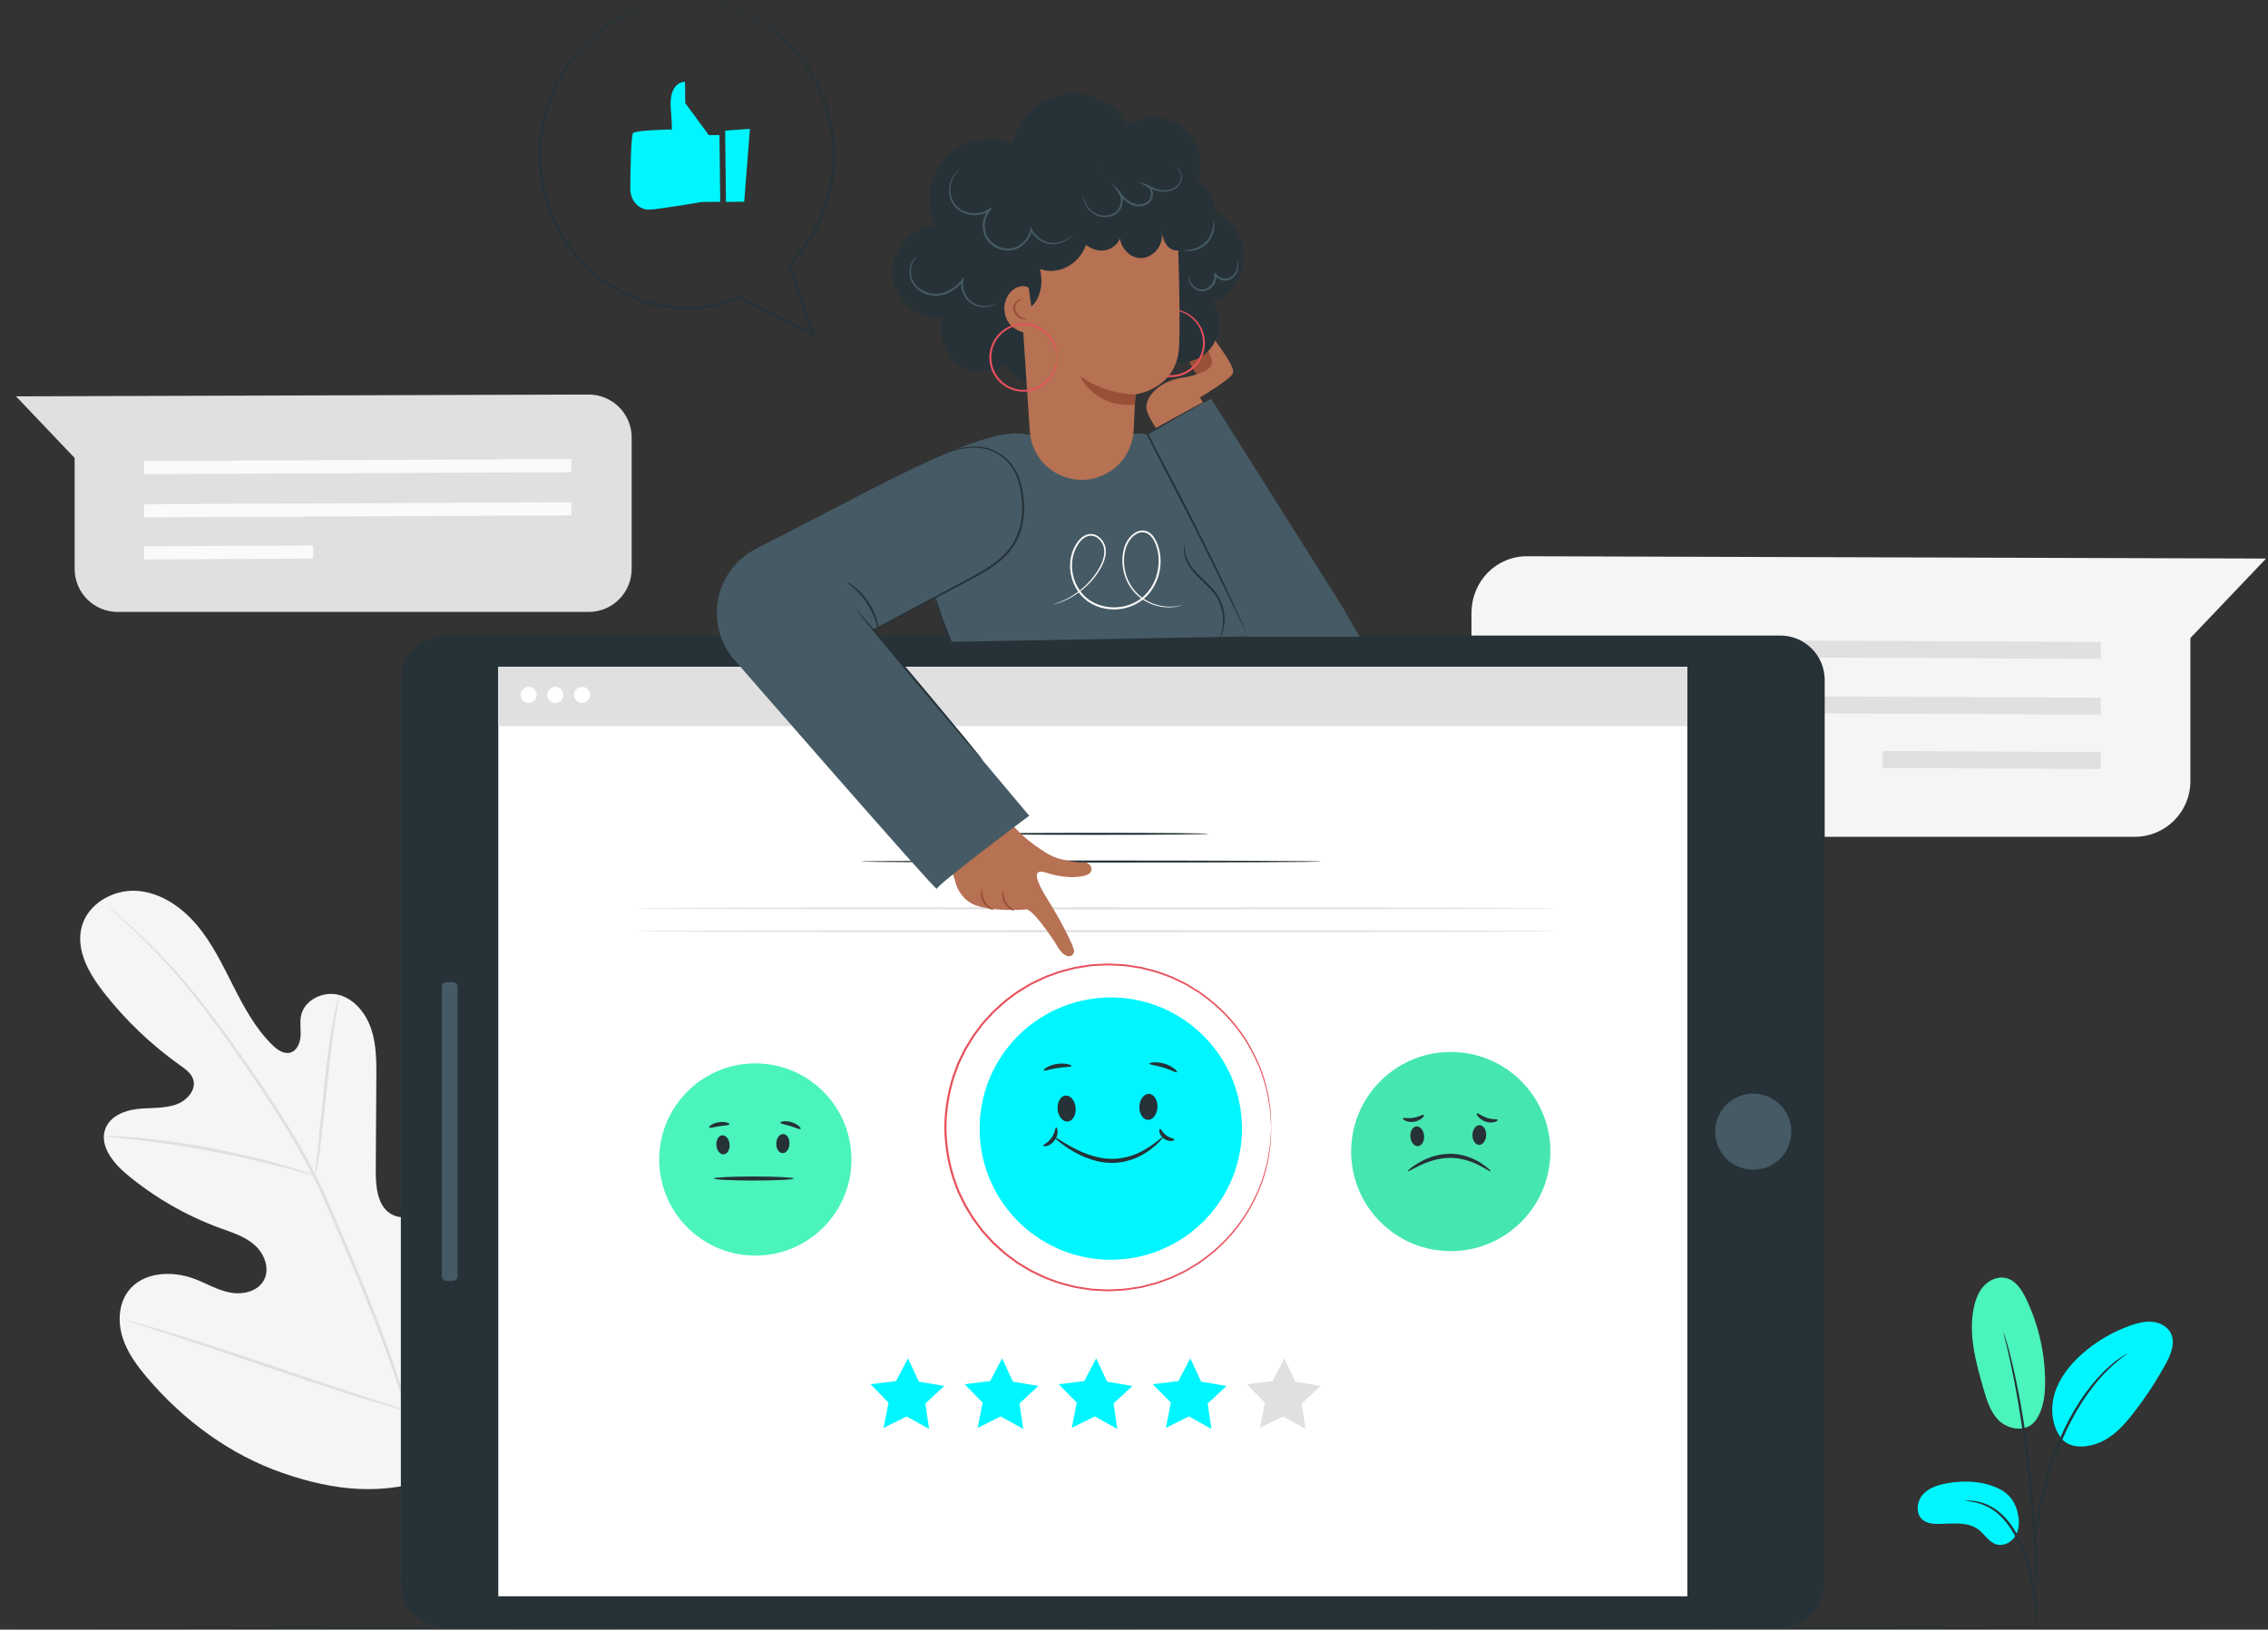 <?xml version="1.0" encoding="UTF-8"?> <svg xmlns="http://www.w3.org/2000/svg" width="590" height="424" viewBox="0 0 590 424" fill="none"><rect x="0" y="0" width="590" height="424" fill="#333333" stroke="none"/><g clip-path="url(#clip0_2148_6801)"><path d="M382.789 159.473V203.573C382.789 211.243 389.259 217.713 397.239 217.713H555.359C563.339 217.713 569.809 211.243 569.809 203.263V166.003L589.499 145.323L397.289 144.723C389.289 144.693 382.799 151.173 382.799 159.483L382.789 159.473Z" fill="#F5F5F5"></path><path d="M546.49 171.433L403.01 170.773L403.02 166.363L546.51 167.023L546.49 171.433Z" fill="#E0E0E0"></path><path d="M546.49 185.943L403.01 185.283L403.02 180.873L546.51 181.533L546.49 185.943Z" fill="#E0E0E0"></path><path d="M489.727 195.395L489.705 199.805L546.474 200.083L546.496 195.673L489.727 195.395Z" fill="#E0E0E0"></path><path d="M113.3 384.243C135.41 368.793 140.43 340.123 139.55 314.353C139.4 310.053 139.88 305.513 137.83 301.743C135.78 297.973 131.01 295.393 127.16 297.203C123.96 298.703 122.57 302.423 120.79 305.493C118.41 309.583 114.87 312.963 110.7 315.133C107.96 316.553 104.57 317.423 101.87 315.933C98.16 313.883 97.72 308.763 97.75 304.483C97.8 296.503 97.85 288.533 97.9 280.563C97.93 276.283 97.94 271.913 96.61 267.853C95.28 263.793 92.34 260.023 88.27 258.883C84.2 257.743 79.17 260.093 78.31 264.283C77.95 266.023 78.31 267.833 78.19 269.613C78.07 271.393 77.24 273.353 75.56 273.853C73.85 274.353 72.14 273.143 70.86 271.893C66.44 267.573 63.45 262.003 60.65 256.473C57.85 250.943 55.13 245.273 51.12 240.563C47.11 235.853 41.57 232.113 35.44 231.773C29.31 231.423 22.78 235.213 21.23 241.223C19.68 247.253 23.2 253.373 27.03 258.263C32.71 265.513 39.43 271.913 46.92 277.223C48.27 278.183 49.73 279.213 50.25 280.803C51.18 283.653 48.48 286.493 45.66 287.423C42.47 288.483 39.01 288.153 35.67 288.543C32.33 288.933 28.72 290.403 27.46 293.563C25.71 297.933 29.37 302.523 32.96 305.523C40.17 311.533 48.4 316.283 57.18 319.503C60.33 320.653 63.64 321.663 66.18 323.873C68.72 326.083 70.25 329.933 68.72 332.943C67.19 335.963 63.25 336.923 59.95 336.313C56.65 335.703 53.7 333.913 50.56 332.723C44.68 330.503 37.09 330.913 33.32 335.993C30.84 339.333 30.63 343.983 31.88 347.963C33.13 351.943 35.67 355.373 38.37 358.543C47.79 369.603 59.86 378.503 73.5 383.233C87.14 387.963 99.78 389.243 113.34 384.283" fill="#F5F5F5"></path><path d="M113.641 403.353C112.711 393.143 110.471 381.083 106.651 368.083C102.861 355.073 97.521 341.163 91.431 326.803C89.901 323.223 88.381 319.673 86.881 316.183C85.381 312.703 83.891 309.253 82.231 305.963C78.931 299.373 75.261 293.293 71.591 287.623C67.921 281.953 64.241 276.713 60.761 271.833C57.271 266.963 53.921 262.473 50.701 258.523C44.281 250.583 38.361 244.813 34.131 241.013C32.021 239.103 30.331 237.683 29.181 236.733C28.621 236.283 28.191 235.923 27.861 235.663C27.561 235.423 27.401 235.313 27.391 235.323C27.391 235.333 27.521 235.473 27.811 235.733C28.131 236.013 28.551 236.393 29.081 236.863C30.201 237.853 31.851 239.313 33.931 241.253C38.091 245.123 43.931 250.933 50.271 258.893C53.451 262.863 56.761 267.353 60.231 272.233C63.691 277.123 67.351 282.373 70.991 288.043C74.631 293.703 78.281 299.773 81.551 306.333C83.201 309.603 84.671 313.023 86.171 316.513C87.661 320.003 89.181 323.543 90.711 327.123C96.791 341.473 102.141 355.343 105.961 368.303C109.801 381.253 112.091 393.243 113.091 403.413" fill="#E0E0E0"></path><path d="M82.01 305.943C82.06 305.943 82.21 305.303 82.43 304.113C82.65 302.933 82.92 301.213 83.22 299.083C83.83 294.823 84.46 288.913 85.13 282.393C85.8 275.873 86.52 269.983 87.19 265.743C87.52 263.623 87.8 261.913 88.01 260.723C88.21 259.543 88.3 258.873 88.25 258.863C88.2 258.853 88.01 259.493 87.71 260.653C87.41 261.813 87.04 263.523 86.64 265.633C85.83 269.863 85.02 275.763 84.34 282.293C83.69 288.733 83.1 294.553 82.65 299.003C82.43 301.013 82.25 302.703 82.1 304.063C81.98 305.263 81.93 305.923 81.99 305.933L82.01 305.943Z" fill="#E0E0E0"></path><path d="M26.991 295.663C26.991 295.713 27.77 295.813 29.18 295.923C30.59 296.053 32.641 296.223 35.151 296.513C40.191 297.053 47.12 298.053 54.721 299.483C62.321 300.933 69.15 302.533 74.05 303.833C76.51 304.463 78.481 305.033 79.85 305.413C81.221 305.803 81.981 305.993 82.001 305.943C82.02 305.893 81.281 305.603 79.941 305.123C78.6 304.653 76.641 304.003 74.201 303.293C69.32 301.853 62.49 300.153 54.87 298.703C47.251 297.263 40.27 296.353 35.2 295.953C32.67 295.733 30.61 295.643 29.191 295.613C27.77 295.593 26.98 295.613 26.98 295.663H26.991Z" fill="#E0E0E0"></path><path d="M105.969 367.072C105.969 367.072 106.119 366.852 106.349 366.402C106.599 365.862 106.909 365.203 107.289 364.413C108.099 362.683 109.199 360.142 110.529 356.992C113.179 350.692 116.579 341.872 120.189 332.082C123.799 322.292 127.109 313.452 129.629 307.102C130.859 304.012 131.879 301.482 132.639 299.592C132.959 298.772 133.229 298.102 133.449 297.542C133.629 297.072 133.709 296.822 133.679 296.802C133.649 296.802 133.529 297.023 133.299 297.473C133.049 298.013 132.739 298.662 132.359 299.462C131.549 301.192 130.449 303.733 129.119 306.883C126.469 313.183 123.069 322.002 119.459 331.792C115.849 341.582 112.539 350.412 110.019 356.762C108.779 359.842 107.769 362.382 107.009 364.272C106.689 365.092 106.419 365.772 106.199 366.322C106.019 366.792 105.939 367.052 105.969 367.062V367.072Z" fill="#E0E0E0"></path><path d="M32.869 343.513C32.869 343.513 33.109 343.643 33.599 343.813C34.169 344.003 34.869 344.243 35.719 344.523C37.679 345.163 40.329 346.013 43.549 347.063C50.159 349.203 59.249 352.273 69.299 355.673C79.349 359.073 88.479 362.063 95.139 364.063C98.469 365.063 101.169 365.853 103.049 366.363C103.919 366.593 104.629 366.783 105.219 366.933C105.719 367.053 105.979 367.103 105.989 367.083C105.989 367.053 105.749 366.953 105.259 366.783C104.689 366.593 103.989 366.363 103.139 366.073C101.179 365.433 98.529 364.583 95.309 363.533C88.699 361.393 79.599 358.323 69.559 354.923C59.509 351.523 50.379 348.533 43.729 346.533C40.399 345.523 37.699 344.743 35.819 344.233C34.949 344.003 34.239 343.813 33.649 343.663C33.149 343.543 32.889 343.493 32.879 343.513H32.869Z" fill="#E0E0E0"></path><path d="M164.32 113.853V148.023C164.32 154.203 159.31 159.213 153.13 159.213H30.61C24.43 159.213 19.42 154.203 19.42 148.023V119.153L4.17 103.123L153.1 102.653C159.3 102.633 164.33 107.653 164.33 113.843L164.32 113.853Z" fill="#E0E0E0"></path><path d="M37.481 123.363L148.651 122.843L148.641 119.433L37.471 119.943L37.481 123.363Z" fill="#FAFAFA"></path><path d="M37.481 134.603L148.651 134.083L148.641 130.673L37.471 131.183L37.481 134.603Z" fill="#FAFAFA"></path><path d="M81.443 141.926L37.453 142.141L37.47 145.561L81.459 145.346L81.443 141.926Z" fill="#FAFAFA"></path><path d="M577.02 423.463C577.02 423.603 448.01 423.723 288.89 423.723C129.77 423.723 0.74 423.603 0.74 423.463C0.74 423.323 129.73 423.203 288.89 423.203C448.05 423.203 577.02 423.323 577.02 423.463Z" fill="#263238"></path><path d="M104.279 411.913L104.279 176.903C104.279 170.533 109.449 165.353 115.829 165.353H463.129C469.499 165.353 474.679 170.523 474.679 176.903V411.913C474.679 418.283 469.499 423.463 463.129 423.463H115.829C109.459 423.463 104.279 418.283 104.279 411.913Z" fill="#263238"></path><path d="M129.629 173.493L129.629 415.323H438.959V173.493L129.629 173.493Z" fill="white"></path><path d="M465.736 296.705C466.987 291.382 463.687 286.053 458.364 284.802C453.041 283.551 447.712 286.851 446.461 292.174C445.21 297.496 448.51 302.825 453.833 304.077C459.155 305.328 464.484 302.027 465.736 296.705Z" fill="#455A64"></path><path d="M114.949 256.753V332.053C114.949 332.726 115.495 333.273 116.169 333.273H117.819C118.493 333.273 119.039 332.726 119.039 332.053V256.753C119.039 256.079 118.493 255.533 117.819 255.533H116.169C115.495 255.533 114.949 256.079 114.949 256.753Z" fill="#455A64"></path><path d="M221.479 301.163C221.759 314.963 210.809 326.383 197.009 326.663C183.209 326.943 171.789 315.993 171.509 302.193C171.229 288.393 182.179 276.973 195.979 276.693C209.779 276.413 221.199 287.363 221.479 301.163Z" fill="#4AF4BC"></path><path opacity="0.3" d="M221.479 301.163C221.759 314.963 210.809 326.383 197.009 326.663C183.209 326.943 171.789 315.993 171.509 302.193C171.229 288.393 182.179 276.973 195.979 276.693C209.779 276.413 221.199 287.363 221.479 301.163Z" fill="#4AF4BC"></path><path d="M187.869 295.383C188.819 295.303 189.679 296.353 189.789 297.713C189.899 299.083 189.229 300.253 188.279 300.333C187.329 300.413 186.469 299.363 186.359 298.003C186.249 296.633 186.919 295.463 187.869 295.383Z" fill="#263238"></path><path d="M203.759 295.053C202.809 295.013 201.999 296.093 201.939 297.463C201.879 298.833 202.609 299.973 203.559 300.013C204.509 300.053 205.319 298.973 205.379 297.603C205.439 296.233 204.709 295.093 203.759 295.053Z" fill="#263238"></path><path d="M206.489 306.623C206.489 306.913 201.829 307.153 196.089 307.153C190.349 307.153 185.689 306.913 185.689 306.623C185.689 306.333 190.349 306.093 196.089 306.093C201.829 306.093 206.489 306.333 206.489 306.623Z" fill="#263238"></path><path d="M189.779 292.513C189.719 292.813 188.529 292.803 187.139 293.023C185.749 293.233 184.619 293.603 184.469 293.343C184.319 293.103 185.359 292.223 186.969 291.973C188.579 291.713 189.839 292.233 189.769 292.513H189.779Z" fill="#263238"></path><path d="M208.269 293.723C208.079 293.963 206.999 293.393 205.609 292.983C204.229 292.543 203.019 292.413 202.999 292.103C202.959 291.823 204.319 291.463 205.929 291.963C207.539 292.453 208.459 293.513 208.269 293.723Z" fill="#263238"></path><path d="M403.3 299.073C403.59 313.373 392.24 325.213 377.94 325.503C363.64 325.793 351.8 314.443 351.51 300.143C351.21 285.843 362.57 274.003 376.87 273.713C391.17 273.413 403.01 284.773 403.3 299.073Z" fill="#4AF4BC"></path><path opacity="0.3" d="M403.3 299.073C403.59 313.373 392.24 325.213 377.94 325.503C363.64 325.793 351.8 314.443 351.51 300.143C351.21 285.843 362.57 274.003 376.87 273.713C391.17 273.413 403.01 284.773 403.3 299.073Z" fill="#3FC494"></path><path d="M368.47 293.073C369.45 292.993 370.34 294.073 370.46 295.493C370.58 296.913 369.88 298.123 368.89 298.203C367.91 298.283 367.02 297.203 366.9 295.783C366.78 294.363 367.48 293.153 368.47 293.073Z" fill="#263238"></path><path d="M384.94 292.733C383.96 292.693 383.11 293.813 383.05 295.233C382.99 296.653 383.74 297.833 384.73 297.883C385.71 297.923 386.56 296.803 386.62 295.383C386.68 293.963 385.93 292.783 384.94 292.743V292.733Z" fill="#263238"></path><path d="M387.759 304.733C387.649 304.873 386.579 304.113 384.729 303.163C382.879 302.233 380.149 301.203 377.019 301.253C373.889 301.313 371.169 302.383 369.289 303.263C367.409 304.173 366.299 304.873 366.199 304.733C366.129 304.633 367.089 303.713 368.939 302.593C370.779 301.513 373.619 300.253 377.009 300.183C380.399 300.123 383.289 301.363 385.109 302.493C386.939 303.653 387.849 304.633 387.779 304.723L387.759 304.733Z" fill="#263238"></path><path d="M370.45 290.103C370.54 290.213 370.37 290.533 369.94 290.913C369.51 291.283 368.8 291.703 367.91 291.863C367.02 292.023 366.18 291.863 365.66 291.613C365.13 291.363 364.89 291.083 364.95 290.963C365.09 290.683 366.3 291.083 367.72 290.813C369.14 290.563 370.25 289.853 370.44 290.103H370.45Z" fill="#263238"></path><path d="M389.61 291.353C389.65 291.483 389.37 291.733 388.8 291.923C388.24 292.093 387.35 292.153 386.47 291.843C385.59 291.543 384.94 291.003 384.57 290.573C384.19 290.133 384.05 289.793 384.15 289.693C384.37 289.463 385.42 290.353 386.82 290.843C388.21 291.353 389.51 291.073 389.61 291.373V291.353Z" fill="#263238"></path><path d="M327.769 371.503L333.769 368.523L339.619 371.783L338.649 365.153L343.549 360.603L336.949 359.473L334.129 353.403L331.019 359.333L324.369 360.143L329.059 364.933L327.769 371.503Z" fill="#E0E0E0"></path><path d="M303.289 371.503L309.289 368.523L315.139 371.783L314.169 365.153L319.069 360.603L312.469 359.473L309.649 353.403L306.539 359.333L299.889 360.143L304.579 364.933L303.289 371.503Z" fill="#00F6FE"></path><path d="M278.81 371.503L284.81 368.523L290.66 371.783L289.69 365.153L294.59 360.603L287.99 359.473L285.17 353.403L282.06 359.333L275.41 360.143L280.1 364.933L278.81 371.503Z" fill="#00F6FE"></path><path d="M254.33 371.503L260.33 368.523L266.18 371.783L265.21 365.153L270.11 360.603L263.51 359.473L260.69 353.403L257.58 359.333L250.93 360.143L255.62 364.933L254.33 371.503Z" fill="#00F6FE"></path><path d="M229.849 371.503L235.849 368.523L241.699 371.783L240.729 365.153L245.629 360.603L239.029 359.473L236.209 353.403L233.099 359.333L226.449 360.143L231.139 364.933L229.849 371.503Z" fill="#00F6FE"></path><path d="M343.829 224.153C343.829 224.303 316.969 224.423 283.849 224.423C250.729 224.423 223.869 224.303 223.869 224.153C223.869 224.003 250.719 223.883 283.849 223.883C316.979 223.883 343.829 224.003 343.829 224.153Z" fill="#263238"></path><path d="M314.34 216.943C314.34 217.093 301.07 217.213 284.72 217.213C268.37 217.213 255.09 217.093 255.09 216.943C255.09 216.793 268.35 216.673 284.72 216.673C301.09 216.673 314.34 216.793 314.34 216.943Z" fill="#263238"></path><path d="M323.079 292.933C323.469 311.773 308.509 327.363 289.669 327.753C270.829 328.143 255.239 313.183 254.849 294.343C254.459 275.503 269.419 259.913 288.259 259.523C307.099 259.133 322.689 274.093 323.079 292.933Z" fill="#00F6FE"></path><path d="M277.189 285.043C278.479 284.933 279.659 286.363 279.809 288.233C279.959 290.103 279.039 291.703 277.749 291.803C276.459 291.913 275.279 290.483 275.129 288.613C274.979 286.743 275.899 285.143 277.189 285.043Z" fill="#263238"></path><path d="M298.889 284.593C297.589 284.543 296.479 286.013 296.399 287.883C296.319 289.753 297.309 291.313 298.609 291.363C299.909 291.413 301.019 289.943 301.099 288.073C301.179 286.203 300.189 284.643 298.889 284.593Z" fill="#263238"></path><path d="M302.61 295.793C302.66 295.843 302.39 296.193 301.84 296.793C301.31 297.413 300.43 298.193 299.28 299.093C298.09 299.923 296.62 300.923 294.77 301.563C292.94 302.243 290.78 302.653 288.51 302.543C286.24 302.463 284.15 301.843 282.36 301.123C280.55 300.423 279.06 299.513 277.83 298.753C275.41 297.133 274.13 295.883 274.2 295.793C274.31 295.653 275.75 296.693 278.22 298.113C279.47 298.783 280.96 299.593 282.71 300.213C284.45 300.853 286.44 301.403 288.56 301.483C290.68 301.583 292.69 301.233 294.44 300.643C296.21 300.093 297.64 299.203 298.85 298.483C300.01 297.683 300.95 297.013 301.56 296.493C302.19 296.003 302.56 295.743 302.61 295.793Z" fill="#263238"></path><path d="M278.739 277.363C278.679 277.663 277.049 277.553 275.109 277.873C273.169 278.163 271.649 278.763 271.499 278.493C271.349 278.253 272.789 277.143 274.949 276.813C277.109 276.473 278.819 277.083 278.739 277.353V277.363Z" fill="#263238"></path><path d="M306.208 278.963C306.018 279.203 304.578 278.343 302.638 277.763C300.708 277.153 299.028 277.063 299.008 276.753C298.968 276.473 300.798 276.073 302.948 276.753C305.098 277.403 306.398 278.763 306.208 278.973V278.963Z" fill="#263238"></path><path d="M274.749 293.333C274.879 293.313 275.099 293.663 275.129 294.303C275.169 294.943 274.959 295.853 274.389 296.663C273.819 297.473 273.019 297.963 272.409 298.143C271.789 298.323 271.389 298.233 271.359 298.103C271.309 297.803 272.619 297.373 273.519 296.053C274.469 294.773 274.449 293.393 274.749 293.333Z" fill="#263238"></path><path d="M305.489 296.472C305.519 296.602 305.239 296.812 304.699 296.862C304.169 296.912 303.409 296.742 302.759 296.252C302.099 295.762 301.719 295.082 301.619 294.572C301.509 294.052 301.619 293.722 301.759 293.702C302.059 293.682 302.399 294.692 303.399 295.392C304.369 296.142 305.429 296.172 305.499 296.472H305.489Z" fill="#263238"></path><path d="M330.688 293.333C330.688 293.333 330.658 293.103 330.628 292.643C330.598 292.173 330.558 291.503 330.498 290.633C330.468 290.193 330.438 289.693 330.408 289.153C330.348 288.613 330.238 288.023 330.138 287.383C330.038 286.743 329.928 286.053 329.808 285.323C329.718 284.583 329.448 283.833 329.258 283.013C328.508 279.743 326.978 275.873 324.568 271.763C322.128 267.683 318.618 263.413 313.828 259.793C313.228 259.343 312.618 258.893 312.008 258.433C311.368 258.013 310.688 257.633 310.028 257.213C309.348 256.823 308.698 256.353 307.968 256.023C307.248 255.673 306.518 255.323 305.778 254.973C305.408 254.793 305.038 254.623 304.668 254.443C304.278 254.303 303.888 254.163 303.498 254.013C302.718 253.723 301.928 253.443 301.128 253.153C300.318 252.883 299.478 252.713 298.648 252.483C297.808 252.293 296.978 251.993 296.098 251.903C294.358 251.653 292.588 251.293 290.768 251.283C289.858 251.253 288.938 251.163 288.018 251.173C287.098 251.223 286.168 251.273 285.228 251.313C284.758 251.343 284.288 251.343 283.818 251.403L282.408 251.623C281.468 251.783 280.518 251.893 279.568 252.083C277.708 252.593 275.778 252.963 273.948 253.733C272.058 254.343 270.278 255.273 268.448 256.153C267.558 256.633 266.708 257.193 265.828 257.723C265.398 258.003 264.938 258.233 264.528 258.543L263.288 259.473C261.578 260.653 260.078 262.123 258.508 263.533C257.798 264.313 257.088 265.103 256.368 265.893L255.828 266.483L255.348 267.123L254.388 268.413L253.418 269.713L252.568 271.103L251.718 272.503L251.298 273.203L250.938 273.943C250.468 274.933 249.988 275.923 249.508 276.913C249.128 277.953 248.748 278.993 248.368 280.033C246.998 284.263 246.258 288.753 246.198 293.323C246.258 297.893 246.998 302.383 248.368 306.623C248.748 307.663 249.128 308.703 249.508 309.743C249.988 310.733 250.468 311.733 250.938 312.713L251.298 313.453L251.728 314.153L252.578 315.553L253.428 316.943L254.398 318.243L255.358 319.533L255.838 320.173L256.378 320.763C257.098 321.553 257.808 322.343 258.518 323.123C260.088 324.543 261.588 326.013 263.298 327.183L264.538 328.113C264.948 328.423 265.408 328.663 265.838 328.933C266.718 329.453 267.568 330.013 268.458 330.503C270.288 331.383 272.068 332.313 273.958 332.923C275.788 333.693 277.718 334.063 279.578 334.573C280.518 334.773 281.478 334.883 282.418 335.033L283.828 335.253C284.298 335.313 284.768 335.313 285.238 335.343C286.178 335.393 287.108 335.443 288.028 335.483C288.948 335.493 289.868 335.413 290.778 335.373C292.608 335.373 294.368 335.003 296.108 334.753C296.988 334.663 297.818 334.363 298.658 334.173C299.488 333.943 300.338 333.773 301.138 333.503C301.938 333.213 302.728 332.923 303.508 332.643C303.898 332.503 304.288 332.363 304.678 332.213C305.048 332.033 305.418 331.863 305.788 331.683C306.528 331.333 307.258 330.983 307.978 330.633C308.708 330.303 309.358 329.833 310.038 329.443C310.708 329.033 311.378 328.643 312.018 328.223C312.638 327.763 313.238 327.313 313.838 326.863C318.628 323.243 322.138 318.973 324.578 314.893C326.998 310.793 328.528 306.923 329.268 303.643C329.458 302.823 329.738 302.073 329.818 301.333C329.938 300.593 330.048 299.913 330.148 299.273C330.248 298.633 330.358 298.043 330.418 297.503C330.448 296.963 330.478 296.463 330.508 296.023C330.568 295.153 330.608 294.483 330.638 294.013C330.668 293.563 330.698 293.323 330.698 293.323C330.698 293.323 330.698 293.553 330.698 294.013C330.678 294.483 330.658 295.153 330.618 296.033C330.598 296.483 330.578 296.973 330.558 297.523C330.508 298.073 330.398 298.663 330.318 299.303C330.228 299.943 330.118 300.643 330.018 301.383C329.938 302.133 329.668 302.883 329.488 303.713C328.768 307.013 327.258 310.913 324.848 315.063C322.418 319.193 318.898 323.513 314.088 327.183C313.488 327.633 312.868 328.093 312.248 328.563C311.608 328.993 310.928 329.383 310.248 329.803C309.558 330.193 308.908 330.673 308.178 331.013C307.448 331.363 306.718 331.723 305.968 332.083C305.598 332.263 305.218 332.443 304.848 332.623C304.458 332.763 304.068 332.913 303.668 333.053C302.878 333.343 302.078 333.633 301.268 333.933C300.458 334.203 299.598 334.383 298.758 334.613C297.908 334.813 297.068 335.113 296.178 335.203C294.418 335.463 292.638 335.823 290.788 335.843C289.868 335.873 288.948 335.973 288.008 335.953C287.078 335.903 286.138 335.863 285.188 335.813C284.718 335.783 284.238 335.783 283.768 335.723L282.348 335.503C281.398 335.343 280.438 335.243 279.478 335.043C277.598 334.533 275.648 334.153 273.788 333.383C271.878 332.773 270.068 331.833 268.218 330.943C267.318 330.453 266.448 329.893 265.558 329.363C265.118 329.083 264.658 328.843 264.238 328.533L262.978 327.593C261.248 326.403 259.728 324.923 258.138 323.483C257.418 322.693 256.698 321.893 255.968 321.093L255.418 320.493L254.928 319.843L253.948 318.533L252.968 317.223L252.108 315.823L251.248 314.413L250.818 313.703L250.458 312.953C249.978 311.953 249.498 310.953 249.008 309.943C248.628 308.893 248.238 307.843 247.848 306.783C246.458 302.503 245.708 297.953 245.648 293.323C245.708 288.693 246.458 284.143 247.848 279.863C248.238 278.803 248.618 277.753 249.008 276.703C249.498 275.693 249.978 274.693 250.458 273.693L250.828 272.943L251.258 272.233L252.118 270.823L252.978 269.423L253.958 268.113L254.938 266.803L255.428 266.153L255.978 265.553C256.708 264.753 257.428 263.963 258.148 263.163C259.738 261.733 261.258 260.243 262.988 259.053L264.248 258.113C264.668 257.803 265.128 257.563 265.568 257.283C266.458 256.753 267.328 256.183 268.228 255.703C270.078 254.813 271.878 253.873 273.788 253.263C275.648 252.493 277.598 252.113 279.478 251.603C280.428 251.403 281.398 251.293 282.348 251.143L283.768 250.923C284.238 250.863 284.718 250.863 285.188 250.833C286.138 250.783 287.078 250.743 288.008 250.693C288.938 250.683 289.868 250.773 290.788 250.803C292.638 250.823 294.418 251.183 296.178 251.443C297.068 251.533 297.908 251.843 298.758 252.033C299.598 252.263 300.448 252.443 301.268 252.713C302.078 253.013 302.868 253.303 303.668 253.593C304.068 253.743 304.458 253.883 304.848 254.023C305.228 254.203 305.598 254.383 305.968 254.563C306.708 254.923 307.448 255.283 308.178 255.633C308.918 255.973 309.568 256.443 310.248 256.843C310.918 257.263 311.598 257.653 312.248 258.083C312.868 258.543 313.478 259.003 314.088 259.463C318.898 263.133 322.428 267.453 324.848 271.583C327.258 275.733 328.768 279.633 329.488 282.933C329.668 283.753 329.938 284.513 330.018 285.263C330.128 286.003 330.228 286.693 330.318 287.343C330.408 287.983 330.508 288.573 330.558 289.123C330.578 289.673 330.598 290.163 330.618 290.613C330.648 291.483 330.678 292.163 330.698 292.633C330.708 293.083 330.698 293.323 330.698 293.323L330.688 293.333Z" fill="#E8505B"></path><path d="M438.959 173.493H129.629V188.923H438.959V173.493Z" fill="#E0E0E0"></path><path d="M139.61 180.783C139.61 181.933 138.67 182.873 137.52 182.873C136.37 182.873 135.43 181.933 135.43 180.783C135.43 179.633 136.37 178.693 137.52 178.693C138.67 178.693 139.61 179.633 139.61 180.783Z" fill="white"></path><path d="M146.549 180.783C146.549 181.933 145.609 182.873 144.459 182.873C143.309 182.873 142.369 181.933 142.369 180.783C142.369 179.633 143.309 178.693 144.459 178.693C145.609 178.693 146.549 179.633 146.549 180.783Z" fill="white"></path><path d="M153.489 180.783C153.489 181.933 152.549 182.873 151.399 182.873C150.249 182.873 149.309 181.933 149.309 180.783C149.309 179.633 150.249 178.693 151.399 178.693C152.549 178.693 153.489 179.633 153.489 180.783Z" fill="white"></path><path d="M404.869 236.323C404.869 236.473 351.199 236.593 284.999 236.593C218.799 236.593 165.119 236.473 165.119 236.323C165.119 236.173 218.779 236.053 284.999 236.053C351.219 236.053 404.869 236.173 404.869 236.323Z" fill="#E0E0E0"></path><path d="M404.869 242.263C404.869 242.413 351.199 242.533 284.999 242.533C218.799 242.533 165.119 242.413 165.119 242.263C165.119 242.113 218.779 241.993 284.999 241.993C351.219 241.993 404.869 242.113 404.869 242.263Z" fill="#E0E0E0"></path><path d="M247.541 166.983C247.541 166.983 245.431 162.193 245.031 161.143C243.961 158.273 237.031 139.043 238.691 136.133C246.361 122.673 252.311 113.093 267.441 113.093L294.171 112.913C294.171 112.913 319.501 107.753 337.341 165.353L247.531 166.983H247.541Z" fill="#455A64"></path><path d="M191.151 171.813L226.141 164.273L267.281 142.633L267.441 113.103C261.271 111.403 249.451 115.683 228.191 126.513L196.601 142.823C185.781 148.413 183.101 162.683 191.151 171.813Z" fill="#455A64"></path><path d="M269.921 228.973C269.411 227.313 269.761 226.243 272.181 227.053C277.521 228.843 282.291 228.263 283.461 227.223C284.631 226.183 283.551 224.203 281.821 224.373C280.421 224.513 278.001 224.033 276.201 223.593C274.711 223.233 273.291 222.643 272.011 221.823C270.901 221.113 269.931 220.443 269.081 219.833C269.081 219.833 264.161 216.273 262.611 213.413L245.721 220.653L248.441 229.113C248.441 229.113 249.321 234.093 254.151 235.663C258.981 237.233 266.661 236.643 266.661 236.643C268.071 235.723 273.501 243.583 275.151 246.353C276.771 249.093 278.761 249.473 279.391 247.773C279.821 246.613 275.001 238.003 273.311 235.293C272.391 233.813 270.541 230.943 269.931 228.943" fill="#B77153"></path><path d="M258.47 236.683C258.46 236.743 258.05 236.723 257.48 236.443C256.91 236.163 256.2 235.573 255.72 234.713C255.24 233.853 255.11 232.943 255.17 232.303C255.23 231.663 255.43 231.313 255.49 231.333C255.64 231.353 255.28 232.883 256.19 234.453C257.05 236.043 258.54 236.543 258.48 236.683H258.47Z" fill="#995037"></path><path d="M263.82 236.883C263.8 236.943 263.42 236.903 262.88 236.613C262.34 236.333 261.68 235.743 261.23 234.923C260.78 234.093 260.66 233.223 260.71 232.613C260.76 232.003 260.94 231.663 261 231.683C261.15 231.703 260.85 233.163 261.69 234.673C262.49 236.203 263.88 236.743 263.81 236.883H263.82Z" fill="#995037"></path><path d="M190.16 170.663C190.16 170.663 243.77 232.283 243.71 231.263C243.65 230.243 267.74 212.233 267.74 212.233L215.17 149.623L190.15 170.663H190.16Z" fill="#455A64"></path><path d="M222.68 158.553C222.68 158.553 222.82 158.663 223.06 158.913C223.33 159.213 223.66 159.583 224.06 160.023C224.96 161.063 226.18 162.473 227.66 164.183C230.68 167.713 234.83 172.603 239.39 178.033C243.95 183.463 248.05 188.403 251.01 191.993C252.44 193.753 253.61 195.193 254.48 196.263C254.85 196.733 255.16 197.123 255.4 197.443C255.61 197.713 255.71 197.863 255.69 197.873C255.68 197.883 255.55 197.763 255.31 197.513C255.04 197.213 254.71 196.843 254.31 196.403C253.41 195.363 252.19 193.953 250.71 192.243C247.69 188.713 243.54 183.823 238.97 178.383C234.41 172.953 230.31 168.013 227.35 164.423C225.92 162.663 224.75 161.223 223.88 160.153C223.51 159.683 223.2 159.293 222.96 158.973C222.75 158.703 222.65 158.553 222.67 158.543L222.68 158.553Z" fill="#263238"></path><path d="M317.521 165.653C317.411 165.623 318.111 164.183 318.161 161.703C318.181 160.473 318.011 158.993 317.471 157.473C316.931 155.943 315.981 154.413 314.661 153.063C313.361 151.693 311.961 150.513 310.841 149.273C309.701 148.043 308.881 146.733 308.441 145.533C307.991 144.333 307.921 143.273 308.001 142.563C308.091 141.853 308.261 141.493 308.281 141.503C308.401 141.503 307.811 143.093 308.791 145.403C309.261 146.533 310.081 147.773 311.201 148.953C312.321 150.143 313.721 151.313 315.051 152.713C316.401 154.093 317.411 155.723 317.941 157.333C318.481 158.933 318.621 160.473 318.551 161.743C318.481 163.013 318.221 164.013 317.991 164.683C317.761 165.353 317.561 165.693 317.531 165.683L317.521 165.653Z" fill="#263238"></path><path d="M245.211 118.243C245.211 118.243 245.471 118.103 245.991 117.873C246.511 117.653 247.291 117.353 248.311 117.023C249.341 116.713 250.621 116.393 252.151 116.243C253.671 116.113 255.461 116.133 257.321 116.723C259.181 117.283 261.061 118.443 262.611 120.123C264.171 121.813 265.241 124.113 265.791 126.603C266.331 129.093 266.611 131.793 266.301 134.573C265.981 137.333 265.071 140.183 263.341 142.603C261.601 145.033 259.261 146.823 256.931 148.293C254.581 149.773 252.221 150.983 249.981 152.163C245.511 154.513 241.481 156.623 238.071 158.413C234.711 160.153 231.971 161.573 230.021 162.583C229.101 163.043 228.371 163.413 227.821 163.693C227.311 163.943 227.051 164.063 227.041 164.043C227.031 164.023 227.281 163.873 227.771 163.593C228.301 163.293 229.021 162.893 229.921 162.393C231.851 161.343 234.561 159.873 237.891 158.073C241.281 156.263 245.291 154.113 249.741 151.723C251.971 150.533 254.341 149.313 256.651 147.843C258.961 146.393 261.231 144.633 262.911 142.293C264.581 139.953 265.471 137.193 265.791 134.503C266.101 131.803 265.831 129.143 265.321 126.703C264.791 124.263 263.781 122.053 262.291 120.413C260.811 118.773 259.011 117.633 257.211 117.073C255.421 116.483 253.671 116.423 252.181 116.533C250.681 116.653 249.401 116.943 248.371 117.213C247.351 117.503 246.561 117.773 246.031 117.963C245.501 118.153 245.221 118.253 245.211 118.233V118.243Z" fill="#263238"></path><path d="M228.57 164.203C228.4 164.253 227.95 160.673 225.58 157.063C223.25 153.413 220.17 151.543 220.28 151.413C220.31 151.363 221.11 151.753 222.25 152.633C223.39 153.513 224.82 154.933 226.02 156.773C227.22 158.623 227.93 160.513 228.26 161.913C228.6 163.313 228.62 164.203 228.56 164.213L228.57 164.203Z" fill="#263238"></path><path d="M307.382 157.513C307.382 157.513 307.002 157.673 306.242 157.823C305.482 157.973 304.332 158.113 302.862 157.973C301.402 157.833 299.602 157.373 297.782 156.303C295.972 155.243 294.182 153.473 293.092 151.033C292.012 148.623 291.552 145.553 292.442 142.523C292.902 141.013 293.802 139.533 295.272 138.603C295.992 138.143 296.932 137.893 297.822 138.083C298.732 138.243 299.512 138.853 300.052 139.563C302.082 142.543 302.422 146.583 301.242 150.233C300.632 152.053 299.632 153.793 298.212 155.193C296.802 156.603 294.972 157.623 293.002 158.143C289.062 159.193 284.682 158.243 281.862 155.553C279.052 152.853 277.952 148.873 278.522 145.393C278.782 143.643 279.522 142.013 280.562 140.683C281.102 140.033 281.762 139.463 282.562 139.153C283.352 138.823 284.262 138.853 285.022 139.183C286.532 139.853 287.462 141.343 287.632 142.813C287.802 144.303 287.372 145.703 286.822 146.903C285.652 149.293 284.102 151.153 282.562 152.583C281.022 154.003 279.492 155.003 278.192 155.673C276.882 156.353 275.812 156.753 275.072 156.973C274.702 157.093 274.412 157.153 274.222 157.213C274.032 157.263 273.932 157.283 273.932 157.273C273.932 157.273 274.022 157.223 274.212 157.163C274.402 157.093 274.682 157.013 275.042 156.883C275.762 156.623 276.822 156.203 278.102 155.503C279.382 154.803 280.862 153.793 282.362 152.373C283.852 150.953 285.362 149.093 286.482 146.753C287.012 145.583 287.402 144.253 287.222 142.873C287.062 141.533 286.182 140.173 284.852 139.593C284.192 139.313 283.422 139.293 282.732 139.583C282.042 139.853 281.432 140.373 280.932 140.983C279.962 142.233 279.262 143.793 279.012 145.463C278.472 148.793 279.562 152.613 282.232 155.163C284.902 157.713 289.102 158.623 292.882 157.623C294.772 157.123 296.512 156.163 297.852 154.813C299.202 153.473 300.172 151.803 300.762 150.063C301.332 148.303 301.542 146.463 301.352 144.693C301.262 143.813 301.082 142.943 300.802 142.123C300.542 141.293 300.172 140.513 299.672 139.853C299.172 139.193 298.502 138.683 297.732 138.543C296.972 138.383 296.172 138.583 295.522 138.993C294.192 139.823 293.302 141.233 292.872 142.643C291.992 145.553 292.412 148.523 293.442 150.873C294.482 153.243 296.192 154.983 297.942 156.043C299.702 157.113 301.452 157.593 302.892 157.763C305.802 158.083 307.382 157.413 307.392 157.513H307.382Z" fill="#FAFAFA"></path><path d="M311.42 97.513C310.29 96.133 309.46 94.493 309.03 92.763C308.89 92.193 308.79 91.583 308.97 91.023C309.15 90.463 309.68 89.973 310.26 90.033C310.86 90.093 311.27 90.653 311.59 91.163C312.53 92.653 313.44 94.183 314.06 95.843C314.23 96.303 314.38 96.773 314.35 97.263C314.32 97.753 314.09 98.253 313.65 98.473C313.18 98.723 312.58 98.583 312.15 98.273C311.72 97.963 311.41 97.503 311.12 97.063" fill="#995037"></path><path d="M313.992 96.393C313.112 94.543 312.232 92.703 311.352 90.853C311.092 90.303 310.822 89.733 310.802 89.133C310.782 88.523 311.082 87.863 311.652 87.653C312.152 87.473 312.722 87.673 313.112 88.033C313.502 88.383 313.752 88.873 314.002 89.343C314.422 90.153 314.832 90.963 315.252 91.773C315.592 92.433 315.932 93.103 316.072 93.833C316.212 94.563 316.122 95.373 315.662 95.953C315.202 96.533 314.312 96.803 313.672 96.423" fill="#995037"></path><path d="M302.241 113.533C302.241 113.533 298.561 108.763 298.231 106.243C297.901 103.723 300.981 99.263 307.591 98.263C311.141 97.723 313.221 96.733 314.381 95.933C315.221 95.353 315.541 94.293 315.151 93.353C314.281 91.243 312.721 87.333 312.841 86.813C313.151 85.463 314.031 85.493 316.311 88.833C318.601 92.173 321.231 95.573 320.721 97.113C320.211 98.653 312.151 103.423 312.151 103.423L314.351 106.973L302.221 113.533H302.241Z" fill="#B77153"></path><path d="M324.1 162.563L298.73 112.863L315.06 103.713L349.38 158.123C349.38 158.123 351.19 161.603 353.72 165.673H324.95" fill="#455A64"></path><path d="M314.802 103.703C314.802 103.703 314.712 103.783 314.522 103.903C314.292 104.043 314.012 104.213 313.662 104.423C312.852 104.893 311.752 105.533 310.372 106.333C307.472 107.983 303.422 110.293 298.572 113.053L298.662 112.753C301.132 117.783 304.332 123.603 307.572 129.933C312.382 139.283 316.542 147.853 319.472 154.093C320.942 157.213 322.092 159.753 322.882 161.503C323.252 162.353 323.552 163.023 323.772 163.533C323.972 164.003 324.062 164.253 324.052 164.253C324.032 164.253 323.902 164.023 323.682 163.573C323.432 163.073 323.112 162.413 322.702 161.583C321.832 159.793 320.622 157.303 319.142 154.243C316.132 148.043 311.922 139.513 307.112 130.163C303.882 123.843 300.702 118.013 298.272 112.953L298.172 112.753L298.362 112.653C303.252 109.963 307.332 107.703 310.252 106.093C311.652 105.333 312.782 104.733 313.602 104.293C313.962 104.103 314.252 103.953 314.492 103.833C314.692 103.733 314.802 103.683 314.812 103.693L314.802 103.703Z" fill="#263238"></path><path d="M247.541 166.983C247.421 167.053 246.001 164.613 244.821 161.363C243.641 158.103 243.171 155.333 243.311 155.303C243.461 155.273 244.151 157.963 245.331 161.183C246.491 164.403 247.681 166.913 247.541 166.983Z" fill="#263238"></path><path d="M303.412 93.703C307.402 95.273 312.352 93.923 314.992 90.533C317.632 87.153 317.742 82.023 315.242 78.523C320.972 77.073 324.542 70.463 323.382 64.673C322.222 58.883 317.042 54.353 311.272 53.103C309.062 52.623 306.722 52.573 304.572 53.273C302.422 53.973 300.492 55.493 299.572 57.563" fill="#263238"></path><path d="M302.611 80.753C302.631 80.813 301.861 80.953 300.651 81.583C299.471 82.203 297.811 83.483 296.821 85.703C296.341 86.803 296.021 88.123 296.101 89.533C296.181 90.933 296.581 92.443 297.461 93.763C297.881 94.433 298.431 95.043 299.061 95.583C299.681 96.123 300.411 96.583 301.201 96.913C302.771 97.613 304.631 97.783 306.411 97.393C308.181 96.973 309.781 96.013 310.891 94.693C311.461 94.053 311.911 93.323 312.241 92.563C312.581 91.813 312.801 91.023 312.891 90.233C313.111 88.663 312.811 87.133 312.281 85.833C311.741 84.523 310.881 83.483 309.971 82.703C308.111 81.133 306.071 80.703 304.731 80.653C303.371 80.603 302.621 80.823 302.611 80.753C302.611 80.733 302.791 80.683 303.151 80.603C303.501 80.513 304.041 80.443 304.741 80.443C306.111 80.423 308.241 80.803 310.211 82.413C311.181 83.213 312.101 84.293 312.691 85.663C313.271 87.023 313.601 88.633 313.381 90.303C313.291 91.133 313.061 91.973 312.711 92.773C312.371 93.583 311.891 94.353 311.291 95.043C310.111 96.443 308.421 97.473 306.531 97.923C304.641 98.343 302.661 98.153 301.001 97.403C300.161 97.043 299.391 96.563 298.741 95.983C298.071 95.413 297.501 94.763 297.061 94.043C296.141 92.643 295.731 91.043 295.671 89.563C295.611 88.073 295.971 86.703 296.491 85.563C297.571 83.263 299.331 81.993 300.571 81.413C301.201 81.113 301.721 80.943 302.071 80.873C302.431 80.793 302.611 80.753 302.621 80.773L302.611 80.753Z" fill="#E8505B"></path><path d="M306.942 64.993C311.082 64.763 314.892 61.623 315.912 57.603C316.932 53.583 315.092 49.003 311.562 46.823C313.262 42.033 311.592 36.253 307.592 33.113C303.592 29.973 297.572 29.733 293.332 32.523C290.092 26.843 283.152 23.513 276.692 24.553C270.232 25.593 264.682 30.913 263.372 37.323C257.562 34.923 250.342 36.463 246.012 41.043C241.692 45.613 240.552 52.913 243.272 58.583C236.952 59.133 231.692 65.373 232.232 71.703C232.772 78.033 239.002 83.293 245.332 82.763C244.042 86.963 245.662 91.893 249.192 94.513C252.722 97.133 257.912 97.243 261.552 94.783C263.872 98.533 268.462 100.763 272.842 100.253C277.222 99.743 281.192 96.543 282.602 92.363" fill="#263238"></path><path d="M294.912 111.903C295.122 107.033 295.382 102.623 295.382 102.623C295.382 102.623 306.262 101.253 306.732 90.143C307.202 79.033 306.092 53.453 306.092 53.453L286.062 43.833L264.512 61.193L267.892 112.213C268.382 119.563 274.662 125.173 282.022 124.833C289.022 124.513 294.612 118.893 294.912 111.893V111.903Z" fill="#B77153"></path><path d="M295.383 102.623C295.383 102.623 288.103 102.833 280.973 97.903C280.973 97.903 284.363 105.993 295.193 105.343L295.383 102.613V102.623Z" fill="#995037"></path><path d="M279.921 44.453C276.371 49.363 276.451 56.603 280.121 61.433C281.741 63.563 284.181 65.283 286.851 65.193C289.521 65.093 292.101 62.563 291.531 59.953C290.491 63.223 293.271 67.093 296.691 67.153C300.111 67.213 303.031 63.443 302.111 60.143C302.381 61.333 302.671 62.543 303.351 63.553C304.031 64.563 305.211 65.323 306.421 65.163C308.091 64.943 309.071 63.143 309.451 61.503C310.601 56.583 308.781 51.183 305.171 47.653C301.561 44.123 296.331 42.443 291.291 42.783C286.251 43.123 281.441 45.393 277.661 48.743" fill="#263238"></path><path d="M281.332 48.373C282.632 51.543 283.602 54.913 283.572 58.343C283.542 61.773 282.402 65.283 279.972 67.703C277.542 70.123 273.712 71.233 270.522 69.973C271.282 72.973 271.012 76.373 269.142 78.843C267.272 81.313 263.622 82.493 260.902 81.003C258.452 79.663 257.382 76.683 257.052 73.903C256.232 67.183 258.612 60.143 263.342 55.293C268.072 50.443 275.042 47.883 281.782 48.533" fill="#263238"></path><path d="M267.591 74.843C266.111 73.933 264.091 74.683 262.911 75.963C261.061 77.983 260.741 81.243 262.161 83.583C263.581 85.923 266.621 87.153 269.271 86.443" fill="#B77153"></path><path d="M267.251 83.123C267.251 83.183 266.761 83.253 265.991 83.043C265.261 82.843 264.141 82.253 263.711 81.003C263.501 80.403 263.541 79.743 263.771 79.233C264.001 78.723 264.361 78.363 264.691 78.143C265.371 77.693 265.901 77.703 265.901 77.763C265.921 77.843 265.461 77.972 264.921 78.442C264.381 78.882 263.841 79.823 264.211 80.843C264.551 81.853 265.461 82.423 266.121 82.703C266.791 82.993 267.261 83.063 267.251 83.143V83.123Z" fill="#995037"></path><path d="M274.961 93.013C274.901 93.013 274.941 92.243 274.591 90.923C274.251 89.633 273.371 87.733 271.421 86.273C270.461 85.563 269.241 84.953 267.851 84.713C266.461 84.483 264.901 84.533 263.421 85.103C262.671 85.363 261.951 85.763 261.291 86.253C260.621 86.743 260.021 87.343 259.521 88.043C258.491 89.423 257.911 91.193 257.891 93.013C257.911 94.833 258.491 96.603 259.521 97.983C260.021 98.683 260.631 99.283 261.291 99.773C261.951 100.273 262.671 100.663 263.421 100.923C264.901 101.493 266.461 101.543 267.851 101.313C269.241 101.073 270.461 100.473 271.421 99.753C273.371 98.293 274.241 96.393 274.591 95.103C274.941 93.783 274.901 93.003 274.961 93.013C274.981 93.013 274.991 93.203 274.991 93.573C274.991 93.933 274.951 94.483 274.791 95.163C274.501 96.503 273.651 98.493 271.651 100.063C270.661 100.823 269.401 101.483 267.931 101.753C266.481 102.013 264.831 101.983 263.251 101.393C262.461 101.123 261.691 100.713 260.991 100.193C260.281 99.683 259.631 99.043 259.101 98.303C258.001 96.843 257.371 94.963 257.361 93.023C257.381 91.083 258.001 89.203 259.101 87.743C259.631 87.003 260.281 86.363 260.991 85.853C261.691 85.333 262.461 84.923 263.251 84.653C264.831 84.063 266.471 84.033 267.931 84.293C269.391 84.563 270.661 85.223 271.651 85.983C273.651 87.553 274.501 89.543 274.791 90.883C274.941 91.563 274.991 92.103 274.991 92.473C274.991 92.843 274.991 93.033 274.961 93.033V93.013Z" fill="#E8505B"></path><path d="M305.521 43.303C305.521 43.303 305.621 43.303 305.801 43.373C305.971 43.443 306.231 43.563 306.501 43.823C307.031 44.303 307.631 45.363 307.391 46.743C307.171 48.133 305.771 49.463 303.931 49.813C302.061 50.203 299.961 49.503 298.071 48.413L296.011 47.223L298.281 47.963C299.061 48.213 299.621 48.943 299.811 49.713C300.021 50.493 299.931 51.363 299.491 52.103C299.041 52.843 298.281 53.323 297.461 53.543C296.641 53.763 295.751 53.723 294.931 53.483C292.901 52.853 291.581 51.203 290.581 49.723L289.131 47.603L290.971 49.393C292.021 50.413 292.251 51.933 291.961 53.173C291.681 54.443 290.801 55.503 289.741 55.993C287.601 57.013 285.311 56.373 284.051 55.303C282.731 54.223 282.171 52.943 281.901 52.093C281.761 51.663 281.701 51.313 281.661 51.083C281.631 50.853 281.621 50.723 281.641 50.723C281.681 50.723 281.751 51.203 282.071 52.033C282.391 52.843 282.991 54.063 284.261 55.043C285.471 56.023 287.621 56.553 289.541 55.603C290.491 55.143 291.241 54.213 291.491 53.073C291.741 51.953 291.511 50.623 290.621 49.773L291.011 49.443C292.001 50.893 293.281 52.433 295.091 52.983C296.551 53.433 298.321 53.053 299.061 51.843C299.791 50.663 299.351 48.833 298.141 48.433L298.341 47.983C300.181 49.063 302.161 49.733 303.881 49.403C305.591 49.113 306.891 47.923 307.131 46.683C307.391 45.433 306.881 44.423 306.421 43.943C305.941 43.433 305.531 43.363 305.561 43.313L305.521 43.303Z" fill="#455A64"></path><path d="M278.881 61.163C278.881 61.163 278.841 61.233 278.751 61.353C278.661 61.473 278.501 61.643 278.281 61.853C277.841 62.253 277.121 62.803 276.051 63.183C274.991 63.553 273.541 63.743 272.011 63.253C270.501 62.773 268.921 61.623 268.041 59.823L268.461 59.763C268.101 62.083 266.201 64.423 263.451 65.063C260.731 65.683 257.451 64.243 256.171 61.393C255.041 58.833 255.781 55.813 257.571 54.083L257.921 54.463C256.701 55.483 255.161 55.973 253.711 55.983C252.261 56.013 250.871 55.603 249.761 54.903C248.651 54.203 247.821 53.193 247.401 52.123C246.961 51.063 246.841 49.983 246.911 49.033C247.051 47.113 247.881 45.733 248.551 44.963C249.251 44.193 249.771 43.953 249.771 43.953C249.801 43.993 249.321 44.293 248.681 45.073C248.061 45.853 247.311 47.203 247.231 49.043C247.191 49.953 247.331 50.973 247.761 51.963C248.181 52.953 248.961 53.873 250.001 54.513C251.051 55.153 252.351 55.513 253.711 55.483C255.061 55.463 256.481 54.993 257.591 54.053L257.941 54.433C256.311 56.013 255.631 58.823 256.671 61.153C257.821 63.753 260.871 65.113 263.351 64.543C265.871 63.983 267.681 61.813 268.031 59.673L268.151 58.973L268.451 59.613C269.241 61.303 270.711 62.413 272.131 62.893C273.571 63.393 274.951 63.243 275.981 62.923C277.031 62.603 277.751 62.103 278.211 61.733C278.671 61.363 278.871 61.123 278.901 61.143L278.881 61.163Z" fill="#455A64"></path><path d="M259.041 78.953C259.041 78.953 258.781 79.203 258.181 79.463C257.581 79.723 256.631 79.993 255.411 79.893C254.221 79.803 252.721 79.283 251.591 78.033C250.481 76.813 249.741 74.903 250.091 72.903L250.551 73.103C249.621 74.323 248.351 75.443 246.791 76.173C245.631 76.713 244.371 76.993 243.151 76.953C241.931 76.913 240.771 76.583 239.801 76.033C237.811 74.973 236.691 72.983 236.611 71.303C236.481 69.603 237.091 68.283 237.641 67.553C237.931 67.183 238.191 66.933 238.391 66.793C238.591 66.653 238.691 66.583 238.711 66.593C238.751 66.633 238.321 66.933 237.821 67.673C237.341 68.413 236.831 69.683 237.001 71.273C237.121 72.843 238.171 74.633 240.051 75.613C241.881 76.633 244.391 76.763 246.591 75.703C248.051 75.023 249.271 73.963 250.161 72.813L250.811 71.973L250.621 73.013C250.291 74.823 250.941 76.603 251.951 77.753C252.971 78.933 254.341 79.453 255.471 79.583C256.621 79.723 257.541 79.513 258.141 79.313C258.741 79.103 259.051 78.923 259.071 78.963L259.041 78.953Z" fill="#455A64"></path><path d="M315.671 57.293C315.721 57.273 315.971 57.973 315.891 59.143C315.821 60.293 315.321 61.933 314.071 63.243C312.811 64.553 311.201 65.123 310.051 65.253C308.891 65.383 308.182 65.173 308.192 65.113C308.192 65.023 308.901 65.103 309.991 64.883C311.061 64.673 312.532 64.083 313.692 62.883C314.842 61.673 315.362 60.183 315.532 59.103C315.702 58.013 315.592 57.313 315.682 57.303L315.671 57.293Z" fill="#455A64"></path><path d="M321.791 67.763C321.791 67.763 321.951 68.013 322.041 68.523C322.121 69.033 322.161 69.813 321.831 70.713C321.521 71.583 320.741 72.653 319.411 72.943C318.771 73.083 318.061 73.043 317.391 72.773C316.721 72.513 316.091 71.973 315.801 71.223L316.301 71.053C316.381 71.363 316.441 71.693 316.421 72.033C316.371 73.703 315.251 75.103 313.911 75.593C313.241 75.843 312.521 75.843 311.921 75.673C311.311 75.503 310.811 75.193 310.421 74.843C309.621 74.143 309.301 73.313 309.211 72.743C309.121 72.173 309.211 71.853 309.241 71.853C309.291 71.853 309.271 72.173 309.421 72.693C309.561 73.213 309.921 73.953 310.671 74.543C311.391 75.143 312.591 75.573 313.741 75.113C314.871 74.673 315.861 73.413 315.891 72.003C315.901 71.713 315.851 71.433 315.791 71.173L316.291 71.003C316.771 72.213 318.241 72.673 319.321 72.443C320.441 72.243 321.171 71.343 321.501 70.553C321.841 69.743 321.871 69.003 321.851 68.513C321.821 68.013 321.761 67.743 321.801 67.733L321.791 67.763Z" fill="#455A64"></path><path d="M529.651 369.423C527.151 372.993 522.301 371.803 520.051 369.633C517.801 367.453 516.851 364.303 515.981 361.293C514.001 354.423 512.011 347.213 513.481 340.213C513.921 338.123 514.701 336.033 516.171 334.483C517.641 332.933 519.901 332.003 521.971 332.553C524.421 333.203 525.941 335.593 527.041 337.873C530.271 344.573 531.981 352.003 532.011 359.443C532.021 362.913 531.611 366.563 529.651 369.423Z" fill="#4AF4BC"></path><g opacity="0.2"><path d="M529.651 369.423C527.151 372.993 522.301 371.803 520.051 369.633C517.801 367.453 516.851 364.303 515.981 361.293C514.001 354.423 512.011 347.213 513.481 340.213C513.921 338.123 514.701 336.033 516.171 334.483C517.641 332.933 519.901 332.003 521.971 332.553C524.421 333.203 525.941 335.593 527.041 337.873C530.271 344.573 531.981 352.003 532.011 359.443C532.021 362.913 531.611 366.563 529.651 369.423Z" fill="#4AF4BC"></path></g><path d="M520.291 387.483C516.211 385.373 511.401 385.103 506.871 385.853C504.441 386.253 501.901 386.983 500.241 388.813C498.581 390.643 498.271 393.863 500.171 395.433C501.301 396.373 502.881 396.513 504.351 396.493C507.901 396.453 511.841 395.823 514.671 397.963C516.291 399.183 517.361 401.203 519.301 401.803C521.191 402.393 523.331 401.273 524.331 399.563C525.331 397.853 525.371 395.723 524.901 393.793C524.901 393.793 524.411 389.603 520.291 387.473V387.483Z" fill="#00F6FE"></path><path d="M536.501 374.543C533.791 371.323 533.281 366.633 534.481 362.603C535.691 358.573 538.411 355.143 541.551 352.343C545.231 349.063 549.561 346.503 554.211 344.873C556.041 344.233 557.971 343.723 559.901 343.903C561.831 344.083 563.781 345.073 564.681 346.793C566.011 349.333 564.731 352.413 563.351 354.933C560.921 359.363 558.131 363.603 555.031 367.603C552.541 370.813 549.681 373.983 545.881 375.443C542.081 376.893 538.131 376.723 536.121 374.093" fill="#00F6FE"></path><path d="M529.812 423.213C529.812 423.213 529.692 422.643 529.582 421.593C529.472 420.413 529.322 418.933 529.152 417.173C528.942 415.313 528.672 413.103 528.162 410.683C527.642 408.273 526.842 405.673 525.802 403.033C524.732 400.403 523.422 398.013 521.892 396.103C520.372 394.183 518.612 392.793 516.952 391.993C515.302 391.173 513.812 390.843 512.792 390.693C511.762 390.583 511.182 390.503 511.182 390.463C511.182 390.413 511.762 390.413 512.822 390.433C513.872 390.503 515.422 390.773 517.162 391.563C518.912 392.343 520.782 393.753 522.372 395.703C523.972 397.653 525.332 400.093 526.422 402.773C527.472 405.463 528.272 408.093 528.762 410.553C529.252 413.003 529.482 415.243 529.622 417.123C529.762 419.003 529.812 420.523 529.842 421.573C529.862 422.623 529.852 423.203 529.812 423.213Z" fill="#263238"></path><path d="M529.512 419.813C529.512 419.813 529.472 419.553 529.472 419.063C529.472 418.503 529.472 417.783 529.472 416.913C529.472 415.043 529.472 412.343 529.372 409.013C529.202 402.343 528.632 393.143 527.522 383.023C526.402 372.903 524.922 363.803 523.572 357.263C523.252 355.623 522.932 354.153 522.632 352.863C522.342 351.573 522.102 350.453 521.862 349.553C521.662 348.703 521.492 348.013 521.362 347.463C521.252 346.983 521.212 346.723 521.232 346.723C521.252 346.723 521.342 346.963 521.492 347.423C521.652 347.963 521.862 348.643 522.112 349.483C522.392 350.373 522.672 351.483 522.992 352.773C523.332 354.053 523.682 355.523 524.032 357.163C525.502 363.683 527.062 372.803 528.182 382.943C529.292 393.083 529.792 402.313 529.842 408.993C529.882 412.333 529.812 415.043 529.722 416.903C529.672 417.773 529.622 418.483 529.592 419.053C529.552 419.543 529.522 419.803 529.502 419.803L529.512 419.813Z" fill="#263238"></path><path d="M529.47 402.002C529.47 402.002 529.43 401.202 529.49 399.752C529.57 398.312 529.77 396.222 530.18 393.672C530.61 391.122 531.21 388.092 532.16 384.812C533.06 381.512 534.3 377.952 535.87 374.322C538.94 367.032 543.12 361.062 546.76 357.372C547.61 356.392 548.56 355.682 549.32 354.992C549.71 354.662 550.06 354.332 550.41 354.062C550.77 353.812 551.1 353.593 551.4 353.383C552.6 352.563 553.27 352.132 553.29 352.172C553.4 352.322 550.61 353.962 547.09 357.702C543.59 361.442 539.53 367.362 536.48 374.592C534.92 378.182 533.68 381.712 532.75 384.982C531.78 388.242 531.13 391.232 530.64 393.762C530.18 396.292 529.91 398.352 529.75 399.782C529.62 401.212 529.52 402.012 529.47 402.002Z" fill="#263238"></path><path d="M178.231 0.253C178.231 0.253 177.991 0.293 177.541 0.343C177.041 0.383 176.371 0.443 175.501 0.513C174.601 0.543 173.511 0.743 172.221 0.993C171.581 1.133 170.871 1.193 170.151 1.413C169.421 1.623 168.651 1.843 167.841 2.083C164.621 3.143 160.741 4.803 156.861 7.683C152.981 10.543 149.121 14.613 146.131 19.903C144.561 22.503 143.431 25.503 142.421 28.643C141.611 31.843 140.891 35.243 140.881 38.813C140.741 40.593 140.941 42.403 141.041 44.243C141.101 45.163 141.311 46.073 141.431 46.993C141.571 47.923 141.711 48.853 141.991 49.763C142.791 53.483 144.351 57.113 146.311 60.593C150.231 67.573 156.741 73.553 164.741 76.963C168.741 78.673 173.161 79.573 177.641 79.703C182.131 79.933 186.711 79.163 191.051 77.613L192.361 77.113L192.531 77.043L192.691 77.123C199.171 80.323 205.531 83.463 211.691 86.503L211.131 86.993C209.041 80.753 207.021 74.703 205.071 68.903L205.001 68.683L205.161 68.513C209.871 63.693 213.121 57.863 214.891 51.913C216.671 45.943 216.911 39.883 216.131 34.343C215.351 28.783 213.471 23.753 211.001 19.523C208.531 15.283 205.471 11.843 202.351 9.173C199.191 6.523 195.921 4.733 193.001 3.373C190.011 2.163 187.341 1.393 185.131 0.993C184.021 0.813 183.041 0.663 182.191 0.523C181.341 0.473 180.621 0.433 180.021 0.393C179.461 0.353 179.021 0.323 178.691 0.303C178.391 0.283 178.241 0.263 178.241 0.253C178.241 0.243 178.391 0.233 178.691 0.243C179.021 0.243 179.461 0.253 180.021 0.263C180.621 0.283 181.351 0.303 182.201 0.323C183.061 0.443 184.061 0.573 185.171 0.733C187.401 1.093 190.101 1.833 193.141 3.023C196.111 4.363 199.431 6.133 202.651 8.803C205.841 11.483 208.951 14.943 211.491 19.233C214.021 23.513 215.961 28.613 216.781 34.253C217.601 39.883 217.371 46.043 215.581 52.123C213.801 58.183 210.501 64.133 205.711 69.063L205.801 68.673C207.751 74.473 209.781 80.513 211.881 86.753L212.191 87.663L211.331 87.233C205.171 84.193 198.811 81.063 192.321 77.863H192.651L191.311 78.383C186.881 79.963 182.191 80.753 177.601 80.513C173.021 80.373 168.511 79.453 164.421 77.693C156.251 74.193 149.621 68.083 145.641 60.963C143.651 57.413 142.081 53.713 141.281 49.933C141.011 49.003 140.861 48.053 140.721 47.113C140.591 46.173 140.381 45.243 140.331 44.313C140.241 42.443 140.041 40.603 140.191 38.793C140.221 35.163 140.961 31.713 141.801 28.463C142.841 25.273 144.001 22.243 145.611 19.613C148.671 14.263 152.621 10.173 156.571 7.313C160.531 4.433 164.461 2.793 167.731 1.773C168.561 1.543 169.341 1.333 170.071 1.133C170.801 0.923 171.521 0.873 172.161 0.743C173.461 0.523 174.561 0.343 175.471 0.343C176.341 0.303 177.021 0.273 177.521 0.253C177.981 0.233 178.221 0.233 178.221 0.253H178.231Z" fill="#263238"></path><path d="M187.171 35.133L184.401 35.163L178.261 26.813L178.201 21.283C178.201 21.283 173.921 21.073 174.501 28.303C175.091 35.533 174.521 33.693 174.521 33.693C174.521 33.693 165.431 33.833 164.691 34.633C164.151 35.213 164.001 44.243 163.961 49.133C163.941 51.593 165.481 53.873 167.781 54.433C168.111 54.513 168.441 54.553 168.761 54.553C171.031 54.523 182.581 52.553 182.581 52.553L187.361 52.503L187.161 35.133H187.171Z" fill="#00F6FE"></path><path d="M195.081 33.533L193.601 52.483L188.851 52.533L188.641 33.983L195.081 33.533Z" fill="#00F6FE"></path></g><defs><clipPath id="clip0_2148_6801"><rect width="588.75" height="423.48" fill="white" transform="translate(0.74 0.243)"></rect></clipPath></defs></svg> 